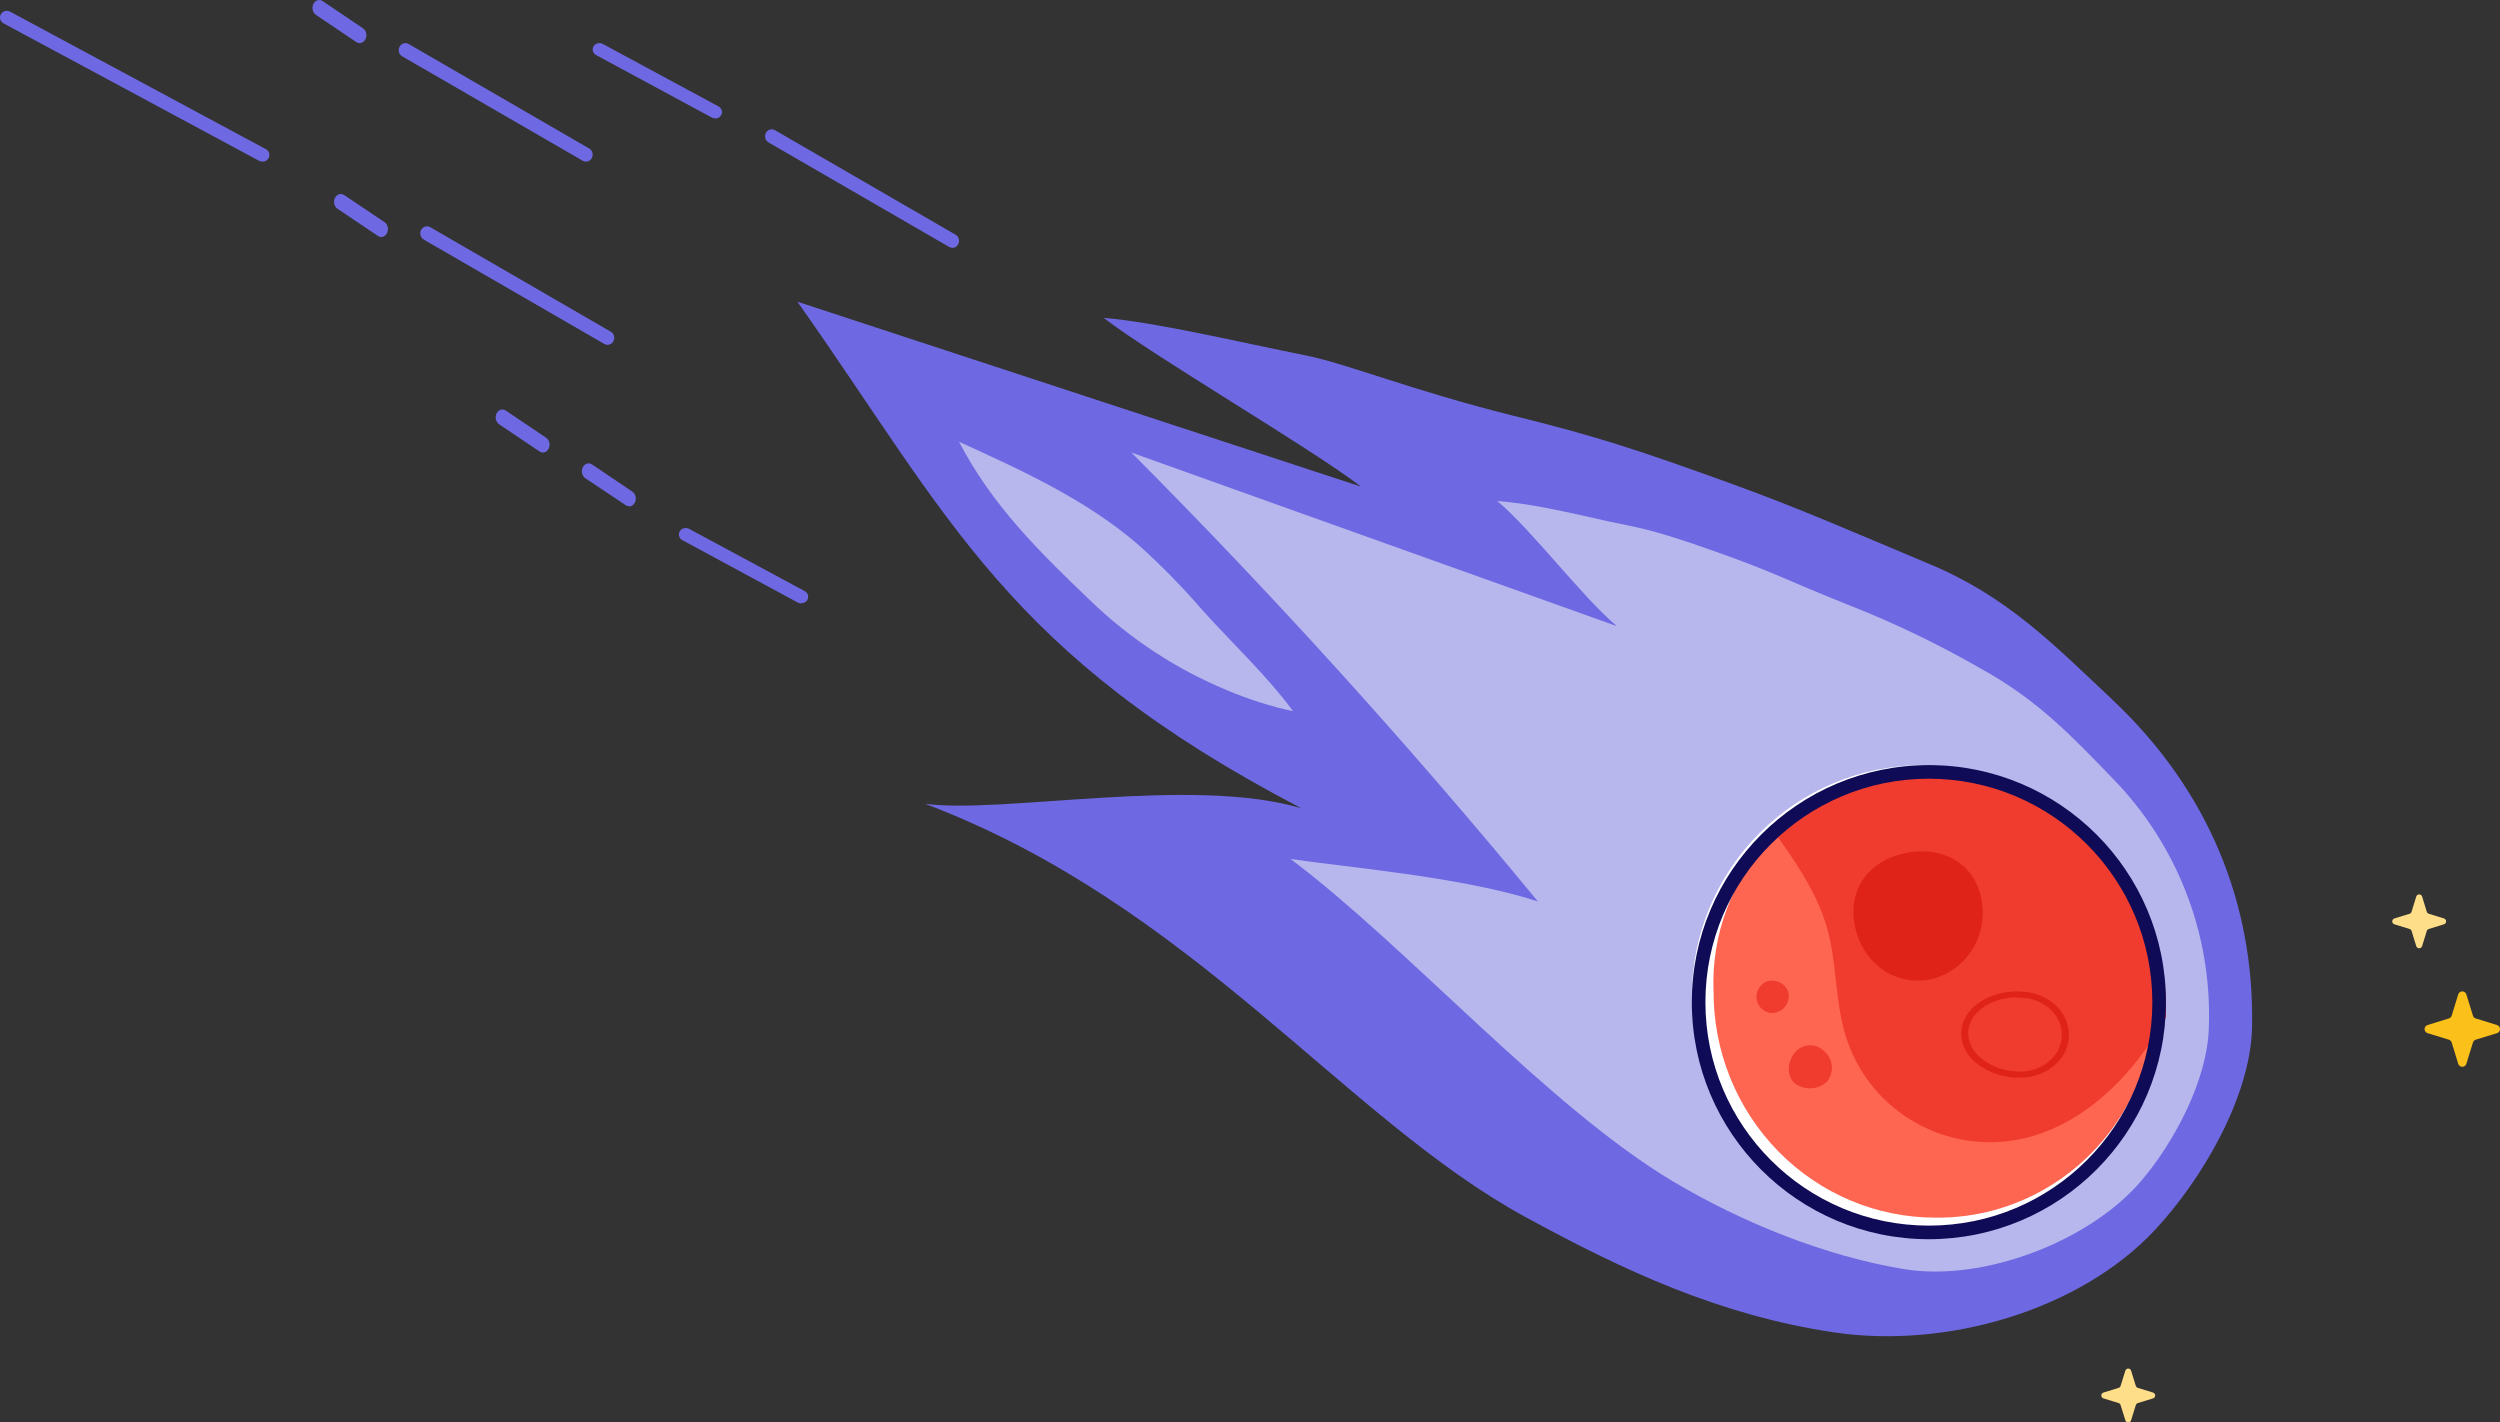 <svg width="232" height="132" xmlns="http://www.w3.org/2000/svg">
  <rect width="100%" height="100%" fill="#333333" stroke="none"/>
  <g fill="none" fillRule="evenodd">
    <path
      d="M196.097 64.996c8.805 8.324 13.122 18.807 12.894 30.337-.127 6.311-4.532 14.017-9.045 18.839-6.919 7.384-19.237 11.044-29.789 9.467-10.552-1.578-19.477-5.712-28.649-10.729-16.857-9.202-30.757-28.88-55.659-38.321 7.033.978 24.908-2.6 34.928.423C93.351 60.717 88.103 47.949 74 28l52.304 17.16c-4.792-3.667-19.116-11.997-23.883-15.658 4.596.353 12.508 2.228 18.787 3.49 3.842.776 9.83 3.244 19.173 5.573 7.678 1.893 11.546 3.156 20.256 6.311 6.526 2.36 11.653 4.639 18.357 7.441 7.229 2.998 11.584 7.479 17.103 12.679z"
      fill="#6E69E2"
    />
    <path
      d="M196.098 72.281c5.975 6.142 9.183 14.447 8.883 23.001-.088 4.816-3.159 10.653-6.28 14.309-4.795 5.616-14.62 9.367-21.923 8.194-7.303-1.172-15.112-4.337-21.481-8.125-11.65-6.934-24.678-21.797-35.532-29.947 4.865.737 16.016 1.658 22.953 3.946C130.819 69.195 118.247 55.308 105 42l45.04 16.105c-3.298-2.799-7.796-8.825-11.088-11.611 3.159.258 5.977.914 10.317 1.891 2.66.58 3.721.593 10.027 2.837 5.623 1.992 6.526 2.654 12.56 5.043 4.118 1.636 8.113 3.566 11.953 5.774 5.307 2.925 8.466 6.284 12.288 10.243z"
      fill="#B7B7ED"
    />
    <path
      d="M111.653 56.699c-1.887-2.19-3.912-4.256-6.062-6.186C100.729 46.34 94.813 43.641 89 41c3.057 5.878 7.428 10.192 12.195 14.744 3.684 3.558 8.003 6.385 12.731 8.333C115.886 64.906 117.92 65.55 120 66c-2.425-3.295-5.603-6.256-8.347-9.301z"
      fill="#B7B7ED"
    />
    <circle fill="#FFF" cx="178.5" cy="92.5" r="21.5" />
    <path
      d="M159.018 92.042c-.228-5.326 1.736-10.507 5.419-14.301 3.684-3.793 8.755-5.856 13.996-5.692 7.378-.523 14.446 3.102 18.416 9.446 3.97 6.344 4.205 14.388.613 20.961-3.592 6.573-10.435 10.618-17.831 10.542-5.469.007-10.716-2.199-14.583-6.131s-6.037-9.266-6.03-14.826z"
      fill="#FF6652"
    />
    <path
      d="M179.565 72c-5.401-.009-10.605 2.022-14.565 5.685l.5.72c1.678 2.407 3.268 4.927 4.059 7.745.918 3.266.722 6.778 1.729 10.013 2.07 6.66 8.744 10.778 15.641 9.652 5.003-.815 9.226-4.302 12.171-8.421.691-.956 1.325-1.952 1.9-2.982v-1.011c.003-11.814-9.592-21.395-21.435-21.402z"
      fill="#EF3C2E"
    />
    <path
      d="M179.09 90.888c1.591-.329 2.991-1.3 3.889-2.699.898-1.399 1.221-3.111.898-4.757-.665-3.429-3.765-4.962-7.077-4.267-3.313.695-5.339 3.287-4.674 6.716.665 3.429 3.652 5.657 6.964 5.008z"
      fill="#E02319"
    />
    <path
      d="M166.632 97.606c-.733.786-.899 2.147-.121 2.888.907.721 2.204.666 3.048-.128.681-.862.56-2.11-.274-2.824-.353-.358-.838-.554-1.34-.541-.502.012-.977.231-1.312.605zM163.092 93.022c.128.368.396.67.745.837.349.167.749.187 1.112.054.784-.267 1.22-1.112.989-1.916-.321-.782-1.183-1.181-1.978-.915-.764.299-1.15 1.162-.868 1.94z"
      fill="#EF3C2E"
    />
    <path
      d="M187.318 99.994c-.174.009-.349.009-.523 0-1.296-.113-2.512-.603-3.456-1.394-.943-.771-1.431-1.88-1.324-3.009.265-2.403 3.138-3.779 5.661-3.569 1.245.058 2.408.562 3.221 1.395.813.833 1.204 1.921 1.083 3.014-.24 2.087-2.282 3.648-4.661 3.563zm-.179-7.436c-2.079 0-4.27 1.166-4.475 3.062-.085.957.335 1.895 1.139 2.543.835.706 1.914 1.146 3.065 1.248 1.424.188 2.85-.333 3.706-1.353.856-1.02 1.003-2.373.383-3.517-.621-1.145-1.908-1.894-3.347-1.948-.159-.012-.316-.017-.47-.017v-.017z"
      fill="#E02319"
      fillRule="nonzero"
    />
    <path
      d="M179 115c-12.15 0-22-9.85-22-22 0-12.15 9.85-22 22-22s22 9.85 22 22c-.014 12.144-9.856 21.986-22 22zm0-42.738c-11.453 0-20.738 9.285-20.738 20.738 0 11.453 9.285 20.738 20.738 20.738S199.738 104.453 199.738 93C199.724 81.552 190.448 72.276 179 72.262z"
      fill="#0F0B56"
      fillRule="nonzero"
    />
    <path
      d="M225.206 84.61l-.436-1.417C224.731 83.078 224.622 83 224.5 83c-.122 0-.231.078-.27.193l-.436 1.417c-.027.09-.098.161-.188.188l-1.413.436c-.116.039-.193.148-.193.269 0 .122.078.23.193.269l1.413.436c.09.025.16.093.188.182l.436 1.417C224.269 87.922 224.378 88 224.5 88c.122 0 .231-.078.27-.193l.436-1.417c.029-.087.1-.155.188-.182l1.413-.436c.116-.039.193-.148.193-.269 0-.122-.078-.23-.193-.269l-1.413-.436c-.089-.029-.159-.099-.188-.188zM198.202 128.607l-.436-1.41C197.731 127.08 197.623 127 197.5 127c-.123 0-.231.08-.266.197l-.442 1.41c-.027.088-.094.158-.182.188l-1.417.436c-.115.039-.193.147-.193.269 0 .122.078.23.193.269l1.417.436c.089.028.157.098.182.188l.442 1.41c.036.117.144.197.266.197.123 0 .231-.08.266-.197l.436-1.41c.029-.089.099-.159.188-.188l1.417-.436c.115-.039.193-.147.193-.269 0-.122-.078-.23-.193-.269l-1.417-.436c-.088-.03-.157-.1-.188-.188z"
      fill="#FEDE89"
    />
    <path
      d="M229.489 94.254l-.611-1.972C228.828 92.115 228.674 92 228.5 92s-.328.115-.378.282l-.605 1.972c-.038.125-.137.222-.263.256l-1.972.611C225.115 95.172 225 95.326 225 95.5s.115.328.282.378l1.972.605c.125.039.224.138.263.263l.605 1.972c.05.167.204.282.378.282s.328-.115.378-.282l.611-1.972c.037-.125.133-.223.256-.263l1.972-.605C231.885 95.828 232 95.674 232 95.5s-.115-.328-.282-.378l-1.972-.611c-.124-.036-.221-.133-.256-.256z"
      fill="#FCC01A"
    />
    <path
      d="M88.389 23c-.104.001-.206-.026-.297-.078l-16.769-9.703c-.145-.082-.252-.222-.299-.388-.046-.166-.028-.344.051-.496.08-.151.213-.262.371-.31.158-.048.327-.027.471.056l16.769 9.703c.243.145.364.443.294.727-.069.284-.312.484-.591.488zM66.359 10.982c-.109-0-.217-.027-.312-.078L55.316 5.109c-.294-.163-.401-.515-.242-.8.083-.14.222-.243.386-.286.164-.043.339-.022.487.058l10.731 5.795c.252.135.376.414.301.679s-.33.448-.62.446v-.018zM54.372 15c-.104 0-.207-.029-.297-.084L37.314 5.222c-.299-.179-.403-.579-.232-.893.171-.314.551-.423.85-.243l16.743 9.693c.251.142.377.446.305.735-.072.29-.323.49-.608.485zM74.359 56c-.109-0-.217-.027-.312-.078L63.321 50.127c-.306-.166-.411-.535-.236-.824.176-.289.566-.389.872-.223l10.72 5.776c.252.135.376.414.301.679-.075.265-.33.448-.619.446V56zM58.371 46.971c-.109.001-.217-.032-.312-.096l-3.745-2.496c-.3-.203-.403-.655-.231-1.009.172-.354.555-.476.855-.272l3.745 2.525c.246.165.368.504.296.827-.072.323-.319.549-.602.55l-.006-.029zM50.371 42c-.107-.003-.212-.038-.305-.103l-3.733-2.515c-.202-.125-.331-.37-.334-.64-.003-.269.119-.519.319-.65.2-.131.444-.123.637.021l3.733 2.515c.296.201.399.647.23.997-.111.233-.321.376-.547.374zM56.379 32c-.106-0-.211-.029-.303-.084l-16.759-9.687c-.194-.116-.315-.332-.317-.567-.002-.235.116-.453.309-.571.193-.119.431-.121.626-.005l16.741 9.694c.25.142.376.443.305.732-.07.289-.318.49-.602.489zM35.382 22c-.108-.003-.213-.038-.306-.103l-3.742-2.515c-.203-.125-.331-.37-.335-.64-.003-.269.12-.519.32-.65.2-.131.445-.123.639.021l3.742 2.515c.284.203.382.632.225.975-.105.239-.314.391-.543.396zM24.346 14.999c-.104-.001-.207-.027-.3-.074L.317 2.161c-.302-.17-.407-.55-.234-.847.172-.298.557-.401.859-.231L24.671 13.841c.257.136.384.43.307.707-.078.278-.34.465-.631.451zM33.371 4c-.107-0-.213-.033-.306-.096l-3.746-2.525c-.146-.096-.253-.256-.297-.446-.045-.189-.023-.392.06-.563.082-.17.219-.295.38-.346.161-.051.332-.025.476.074l3.746 2.525c.247.165.369.507.295.83-.073.324-.323.548-.607.546z"
      fill="#6E69E2"
    />
  </g>
</svg>